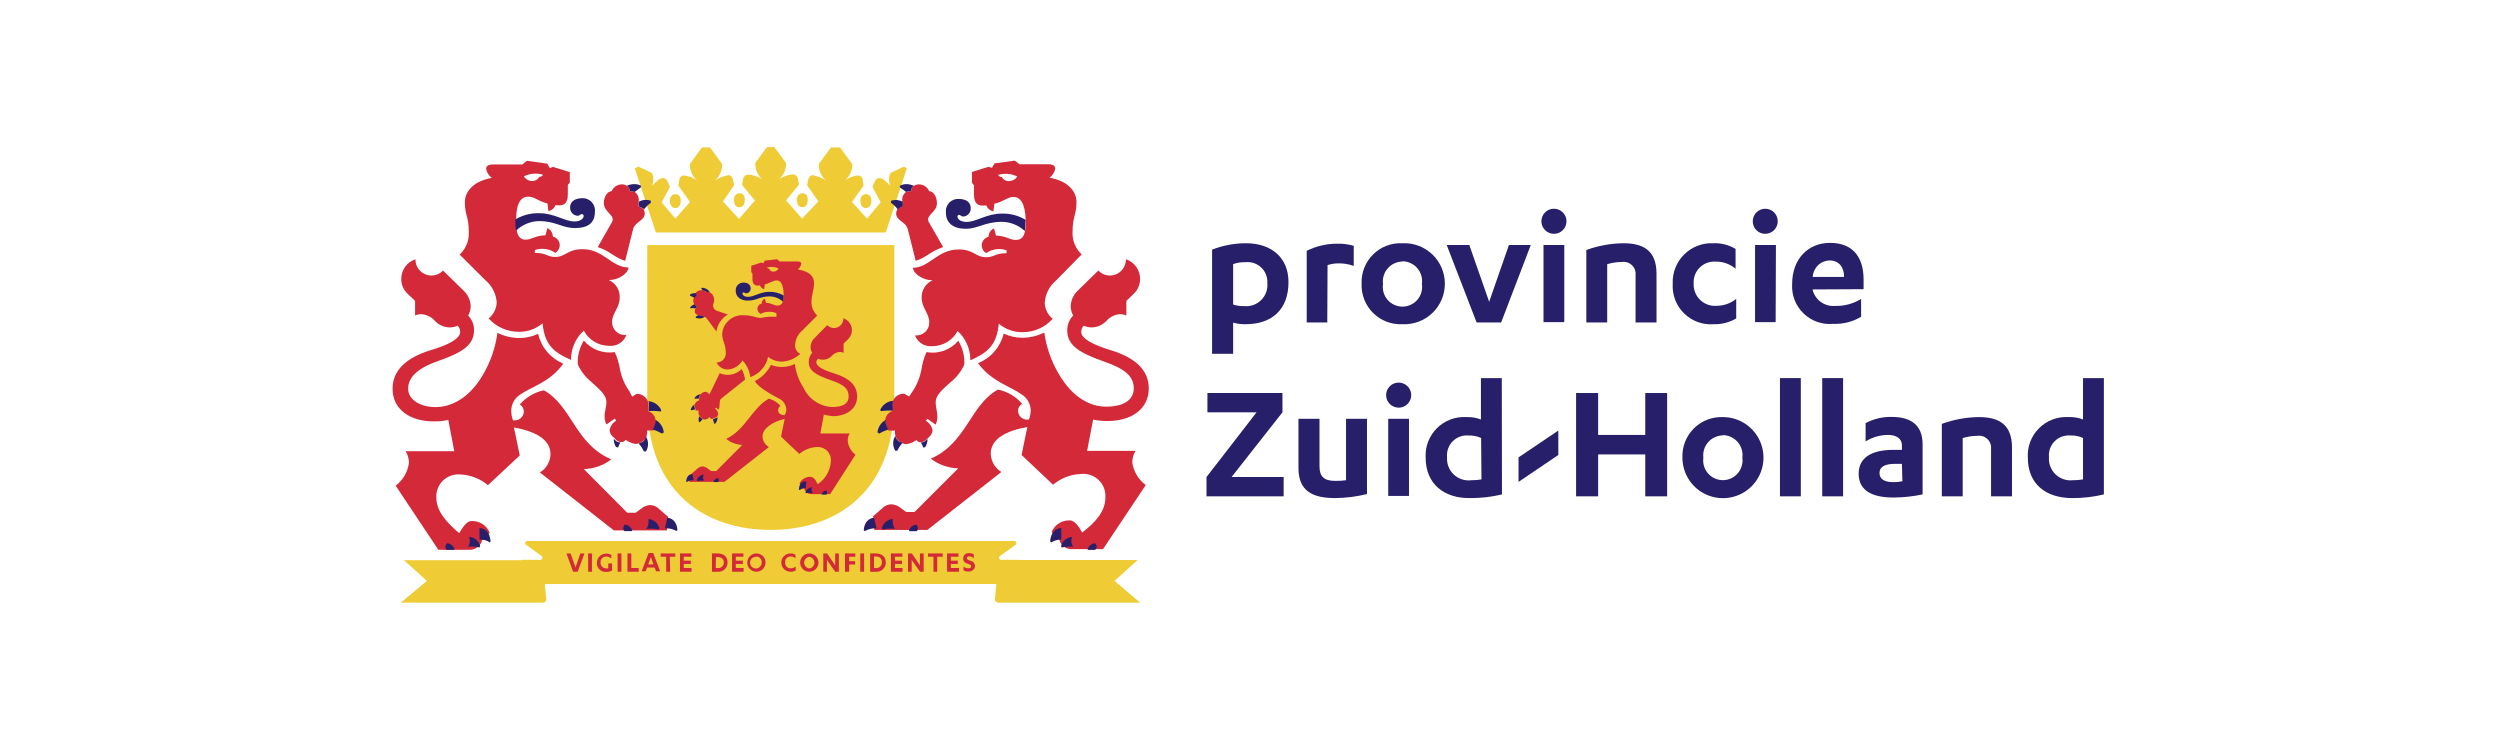 <svg width="300" height="90" viewBox="0 0 300 90" fill="none" xmlns="http://www.w3.org/2000/svg">
<path d="M145.45 29.957C146.745 29.451 148.123 29.19 149.513 29.188C152.566 29.188 154.619 30.912 154.619 33.855C154.619 37.094 152.686 38.906 149.458 38.906C148.958 38.914 148.459 38.851 147.976 38.719V42.453H145.45V29.957ZM147.976 36.545C148.393 36.683 148.832 36.746 149.272 36.732C149.647 36.773 150.026 36.729 150.383 36.605C150.739 36.481 151.064 36.279 151.333 36.015C151.602 35.75 151.809 35.429 151.938 35.074C152.068 34.72 152.117 34.341 152.082 33.965C152.103 33.622 152.049 33.279 151.925 32.959C151.8 32.639 151.607 32.35 151.359 32.112C151.112 31.874 150.816 31.693 150.491 31.58C150.167 31.468 149.822 31.427 149.48 31.461C148.969 31.445 148.459 31.523 147.976 31.692V36.545Z" fill="#281F6B"/>
<path d="M159.274 38.697H156.804V30.1C157.956 29.525 159.228 29.231 160.515 29.243C161.169 29.232 161.82 29.317 162.448 29.496V31.911C161.847 31.692 161.21 31.588 160.57 31.604C160.141 31.61 159.716 31.68 159.307 31.813L159.274 38.697Z" fill="#281F6B"/>
<path d="M168.289 29.188C168.947 29.157 169.604 29.26 170.221 29.49C170.837 29.72 171.401 30.073 171.878 30.527C172.353 30.981 172.733 31.527 172.992 32.132C173.251 32.737 173.384 33.389 173.384 34.047C173.384 34.705 173.251 35.357 172.992 35.962C172.733 36.567 172.353 37.113 171.878 37.568C171.401 38.022 170.837 38.375 170.221 38.605C169.604 38.835 168.947 38.937 168.289 38.906C167.64 38.937 166.993 38.833 166.387 38.6C165.78 38.367 165.23 38.01 164.769 37.552C164.309 37.095 163.949 36.546 163.712 35.942C163.475 35.338 163.366 34.69 163.392 34.042C163.366 33.393 163.475 32.747 163.712 32.143C163.949 31.539 164.309 30.991 164.77 30.534C165.23 30.078 165.781 29.722 166.388 29.49C166.994 29.259 167.642 29.156 168.289 29.188ZM168.289 31.384C167.953 31.389 167.623 31.465 167.318 31.607C167.013 31.749 166.742 31.954 166.523 32.208C166.303 32.462 166.139 32.76 166.043 33.081C165.946 33.403 165.918 33.742 165.962 34.075C165.91 34.411 165.931 34.755 166.025 35.082C166.119 35.409 166.281 35.712 166.503 35.971C166.725 36.229 166.999 36.437 167.309 36.579C167.619 36.721 167.955 36.794 168.295 36.794C168.635 36.794 168.971 36.721 169.281 36.579C169.591 36.437 169.865 36.229 170.087 35.971C170.309 35.712 170.471 35.409 170.565 35.082C170.658 34.755 170.68 34.411 170.628 34.075C170.677 33.738 170.652 33.395 170.558 33.069C170.462 32.742 170.299 32.44 170.077 32.182C169.856 31.924 169.582 31.716 169.273 31.573C168.965 31.43 168.63 31.354 168.289 31.352V31.384Z" fill="#281F6B"/>
<path d="M177.194 38.697L173.604 29.397H176.316L178.699 36.216L181.071 29.397H183.695L180.137 38.697H177.194Z" fill="#281F6B"/>
<path d="M184.969 26.575C184.964 26.276 185.05 25.982 185.213 25.731C185.377 25.48 185.611 25.284 185.887 25.168C186.163 25.051 186.467 25.02 186.761 25.077C187.055 25.134 187.325 25.278 187.537 25.49C187.748 25.701 187.892 25.971 187.95 26.265C188.007 26.559 187.975 26.863 187.859 27.139C187.742 27.415 187.546 27.649 187.295 27.813C187.044 27.977 186.751 28.062 186.451 28.058C186.06 28.052 185.686 27.894 185.409 27.617C185.132 27.34 184.974 26.966 184.969 26.575ZM187.714 38.654H185.221V29.397H187.714V38.654Z" fill="#281F6B"/>
<path d="M190.36 30.001C191.786 29.481 193.29 29.206 194.807 29.188C197.223 29.188 198.782 30.078 198.782 32.856V38.697H196.267V33.02C196.292 32.801 196.265 32.579 196.191 32.371C196.115 32.164 195.993 31.976 195.834 31.823C195.674 31.671 195.482 31.556 195.273 31.49C195.062 31.423 194.839 31.406 194.62 31.439C194.025 31.44 193.433 31.529 192.864 31.703V38.697H190.36V30.001Z" fill="#281F6B"/>
<path d="M208.269 32.252C207.606 31.685 206.758 31.38 205.886 31.395C205.534 31.37 205.18 31.419 204.849 31.542C204.518 31.664 204.216 31.856 203.966 32.105C203.715 32.354 203.52 32.653 203.395 32.984C203.27 33.314 203.217 33.667 203.24 34.02C203.221 34.383 203.281 34.746 203.415 35.085C203.547 35.423 203.751 35.729 204.012 35.983C204.273 36.236 204.585 36.431 204.927 36.555C205.269 36.678 205.634 36.728 205.996 36.699C206.851 36.696 207.681 36.401 208.346 35.864V38.214C207.528 38.692 206.592 38.932 205.645 38.906C204.992 38.956 204.337 38.865 203.723 38.641C203.109 38.416 202.55 38.062 202.084 37.604C201.618 37.145 201.256 36.591 201.021 35.981C200.787 35.37 200.686 34.717 200.726 34.064C200.696 33.414 200.802 32.764 201.037 32.158C201.273 31.551 201.634 31.001 202.095 30.542C202.556 30.083 203.108 29.725 203.715 29.492C204.324 29.259 204.973 29.155 205.623 29.188C206.552 29.155 207.471 29.392 208.269 29.869V32.252Z" fill="#281F6B"/>
<path d="M210.333 26.575C210.329 26.376 210.364 26.178 210.438 25.993C210.51 25.808 210.62 25.64 210.759 25.498C210.898 25.355 211.065 25.242 211.248 25.165C211.431 25.088 211.628 25.049 211.827 25.049C212.225 25.049 212.608 25.207 212.891 25.489C213.173 25.771 213.331 26.154 213.331 26.553C213.331 26.952 213.173 27.335 212.891 27.617C212.608 27.899 212.225 28.057 211.827 28.057C211.631 28.059 211.437 28.022 211.256 27.948C211.074 27.874 210.91 27.765 210.771 27.627C210.633 27.489 210.522 27.325 210.448 27.145C210.372 26.964 210.333 26.771 210.333 26.575ZM213.078 38.653H210.608V29.397H213.111L213.078 38.653Z" fill="#281F6B"/>
<path d="M217.504 34.733C217.642 35.336 217.994 35.869 218.495 36.232C218.995 36.596 219.611 36.765 220.227 36.71C221.321 36.737 222.401 36.447 223.334 35.875V38.006C222.323 38.616 221.154 38.914 219.974 38.862C219.327 38.922 218.675 38.841 218.062 38.625C217.45 38.41 216.891 38.064 216.424 37.613C215.957 37.162 215.593 36.615 215.357 36.01C215.121 35.405 215.018 34.756 215.055 34.108C215.055 31.033 216.998 29.144 219.601 29.144C222.5 29.144 223.631 31.055 223.631 33.537V34.7L217.504 34.733ZM221.292 33.229C221.292 32.131 220.732 31.253 219.546 31.253C219.022 31.268 218.525 31.48 218.15 31.847C217.776 32.213 217.553 32.706 217.525 33.229H221.292Z" fill="#281F6B"/>
<path d="M144.89 47.163H153.894V49.48L147.789 57.243H154.037V59.56H144.78V57.243L150.787 49.48H144.89V47.163Z" fill="#281F6B"/>
<path d="M164.04 59.285C162.786 59.598 161.5 59.76 160.208 59.769C157.518 59.769 155.816 58.934 155.816 56.178V50.26H158.341V55.969C158.341 57.155 158.868 57.704 160.175 57.704C160.626 57.718 161.079 57.692 161.525 57.627V50.26H164.04V59.285Z" fill="#281F6B"/>
<path d="M166.335 47.438C166.33 47.139 166.415 46.846 166.578 46.596C166.74 46.346 166.974 46.15 167.248 46.032C167.523 45.915 167.826 45.882 168.119 45.938C168.412 45.993 168.682 46.135 168.896 46.344C169.107 46.554 169.253 46.822 169.313 47.114C169.373 47.407 169.345 47.71 169.232 47.986C169.118 48.262 168.925 48.499 168.677 48.665C168.43 48.831 168.138 48.92 167.839 48.92C167.444 48.92 167.065 48.765 166.783 48.487C166.502 48.21 166.34 47.833 166.335 47.438ZM169.08 59.516H166.587V50.26H169.08V59.516Z" fill="#281F6B"/>
<path d="M180.236 59.33C178.992 59.63 177.716 59.777 176.437 59.769C173.274 59.824 171.078 58.056 171.078 54.926C171.04 54.275 171.14 53.623 171.372 53.014C171.604 52.404 171.963 51.85 172.425 51.389C172.887 50.929 173.441 50.571 174.051 50.34C174.661 50.11 175.314 50.011 175.965 50.051C176.56 50.027 177.154 50.124 177.711 50.337V45.373H180.214L180.236 59.33ZM177.733 52.555C177.249 52.34 176.723 52.238 176.195 52.258C175.85 52.231 175.502 52.28 175.178 52.401C174.855 52.522 174.56 52.713 174.318 52.96C174.075 53.207 173.888 53.504 173.773 53.831C173.658 54.157 173.615 54.505 173.648 54.85C173.617 55.235 173.672 55.622 173.81 55.983C173.948 56.344 174.165 56.67 174.445 56.936C174.725 57.202 175.061 57.403 175.429 57.522C175.796 57.642 176.185 57.678 176.569 57.628C176.974 57.629 177.378 57.596 177.776 57.529L177.733 52.555Z" fill="#281F6B"/>
<path d="M197.431 47.163H200.056V59.56H197.431V54.531H191.776V59.56H189.13V47.163H191.776V52.192H197.431V47.163Z" fill="#281F6B"/>
<path d="M206.743 50.051C207.706 50.049 208.648 50.333 209.449 50.866C210.251 51.4 210.876 52.16 211.246 53.049C211.615 53.938 211.713 54.917 211.525 55.862C211.338 56.806 210.875 57.674 210.193 58.355C209.512 59.036 208.645 59.499 207.7 59.687C206.756 59.874 205.776 59.777 204.887 59.407C203.998 59.038 203.238 58.413 202.704 57.611C202.171 56.809 201.887 55.867 201.889 54.904C201.865 54.26 201.973 53.618 202.209 53.018C202.444 52.418 202.801 51.873 203.256 51.418C203.712 50.962 204.257 50.605 204.856 50.37C205.457 50.135 206.099 50.026 206.743 50.051ZM206.743 52.247C206.407 52.252 206.075 52.328 205.77 52.47C205.465 52.612 205.193 52.816 204.973 53.07C204.752 53.324 204.587 53.621 204.49 53.943C204.392 54.265 204.362 54.603 204.404 54.937C204.358 55.271 204.384 55.611 204.481 55.934C204.577 56.257 204.742 56.556 204.964 56.81C205.185 57.064 205.458 57.268 205.766 57.407C206.072 57.547 206.406 57.619 206.743 57.619C207.08 57.619 207.414 57.547 207.72 57.407C208.027 57.268 208.301 57.064 208.522 56.81C208.743 56.556 208.908 56.257 209.005 55.934C209.101 55.611 209.128 55.271 209.082 54.937C209.129 54.601 209.104 54.259 209.007 53.933C208.911 53.607 208.748 53.306 208.527 53.048C208.305 52.791 208.032 52.583 207.724 52.439C207.417 52.295 207.082 52.219 206.743 52.214V52.247Z" fill="#281F6B"/>
<path d="M216.098 59.56H213.595V45.373H216.098V59.56Z" fill="#281F6B"/>
<path d="M221.171 59.56H218.667V45.373H221.171V59.56Z" fill="#281F6B"/>
<path d="M228.231 53.466C228.231 52.566 227.485 52.192 226.562 52.192C225.61 52.195 224.678 52.465 223.872 52.972V50.776C224.834 50.262 225.911 50.005 227.002 50.029C229.132 50.029 230.713 50.864 230.713 53.323V59.329C229.561 59.572 228.387 59.697 227.21 59.703C224.849 59.703 223.038 58.989 223.038 56.848C223.038 54.904 224.608 53.982 227.21 53.982H228.231V53.466ZM228.231 55.662H227.397C226.233 55.662 225.541 55.991 225.541 56.76C225.541 57.529 226.189 57.858 227.188 57.858C227.557 57.867 227.926 57.83 228.286 57.748L228.231 55.662Z" fill="#281F6B"/>
<path d="M233.019 50.864C234.444 50.343 235.948 50.068 237.466 50.051C239.882 50.051 241.441 50.941 241.441 53.718V59.56H238.926V53.883C238.95 53.664 238.924 53.442 238.849 53.234C238.774 53.027 238.652 52.839 238.493 52.686C238.333 52.533 238.141 52.419 237.931 52.353C237.721 52.286 237.498 52.269 237.279 52.302C236.684 52.303 236.092 52.392 235.522 52.566V59.56H233.019V50.864Z" fill="#281F6B"/>
<path d="M252.465 59.33C251.225 59.63 249.953 59.778 248.677 59.769C245.471 59.769 243.34 58.056 243.34 54.926C243.3 54.276 243.399 53.624 243.629 53.014C243.861 52.404 244.218 51.851 244.679 51.39C245.14 50.929 245.693 50.571 246.304 50.34C246.913 50.109 247.565 50.011 248.216 50.051C248.811 50.023 249.406 50.121 249.962 50.337V45.373H252.465V59.33ZM249.962 52.555C249.478 52.34 248.952 52.238 248.424 52.258C248.08 52.231 247.731 52.28 247.408 52.401C247.084 52.522 246.789 52.713 246.547 52.96C246.304 53.207 246.117 53.504 246.002 53.831C245.887 54.157 245.844 54.505 245.877 54.85C245.847 55.231 245.901 55.614 246.037 55.971C246.172 56.328 246.385 56.651 246.66 56.917C246.935 57.183 247.266 57.384 247.627 57.507C247.989 57.63 248.374 57.671 248.754 57.628C249.159 57.63 249.563 57.596 249.962 57.529V52.555Z" fill="#281F6B"/>
<path d="M182.224 54.883V57.825L187 54.597V51.665L182.224 54.883Z" fill="#281F6B"/>
<path d="M119.789 72.319H136.819L133.745 69.706L136.512 67.202H119.855L119.383 71.902C119.383 72.011 119.425 72.115 119.501 72.193C119.577 72.271 119.68 72.316 119.789 72.319Z" fill="#EFCC36"/>
<path d="M62.592 70.079H122.347V67.18H120.151C120.098 67.182 120.046 67.167 120.002 67.137C119.958 67.108 119.925 67.065 119.907 67.015C119.888 66.965 119.886 66.911 119.901 66.86C119.915 66.808 119.945 66.763 119.987 66.73L121.875 65.369C121.918 65.335 121.948 65.289 121.963 65.237C121.977 65.184 121.974 65.129 121.954 65.079C121.935 65.028 121.899 64.985 121.853 64.956C121.807 64.928 121.754 64.914 121.7 64.918H63.284C63.231 64.917 63.179 64.932 63.135 64.962C63.091 64.992 63.057 65.034 63.039 65.084C63.021 65.134 63.019 65.188 63.033 65.239C63.047 65.29 63.078 65.336 63.119 65.369L64.997 66.73C65.038 66.763 65.069 66.808 65.083 66.86C65.097 66.911 65.095 66.965 65.077 67.015C65.059 67.065 65.025 67.108 64.981 67.137C64.937 67.167 64.885 67.182 64.832 67.18H62.636L62.592 70.079Z" fill="#EFCC36"/>
<path d="M48.098 72.319H65.151C65.205 72.319 65.259 72.308 65.309 72.287C65.359 72.266 65.404 72.235 65.442 72.196C65.48 72.157 65.509 72.111 65.529 72.061C65.549 72.01 65.558 71.956 65.557 71.902L65.085 67.224H48.471L51.227 69.706L48.098 72.319Z" fill="#EFCC36"/>
<path d="M92.47 63.59C100.068 63.59 107.315 59.318 107.315 48.075V29.408H77.668V48.075C77.624 59.318 84.871 63.59 92.47 63.59Z" fill="#EFCC36"/>
<path d="M103.253 24.071C103.253 24.544 103.45 24.972 103.9 24.972C104.351 24.972 104.559 24.544 104.559 24.071C104.559 23.599 104.362 23.303 103.9 23.303C103.439 23.303 103.253 23.676 103.253 24.071Z" fill="#EFCC36"/>
<path d="M88.726 24.873C89.176 24.873 89.373 24.445 89.373 23.973C89.373 23.501 89.176 23.193 88.726 23.193C88.275 23.193 88.067 23.577 88.067 23.973C88.067 24.368 88.21 24.873 88.726 24.873Z" fill="#EFCC36"/>
<path d="M95.621 23.973C95.621 24.445 95.819 24.873 96.28 24.873C96.741 24.873 96.928 24.445 96.928 23.973C96.928 23.501 96.73 23.193 96.28 23.193C95.83 23.193 95.621 23.588 95.621 23.973Z" fill="#EFCC36"/>
<path d="M108.49 19.987L106.854 20.755C106.743 20.996 106.685 21.259 106.685 21.524C106.685 21.789 106.743 22.052 106.854 22.293L106.261 21.744C106.07 21.531 105.809 21.395 105.526 21.359C105.262 21.359 105.097 21.513 104.955 21.82L104.691 22.424L105.679 24.28L104.043 26.235L102.231 24.236L103.626 22.282L103.527 21.612C103.521 21.459 103.456 21.315 103.345 21.211C103.234 21.106 103.087 21.049 102.934 21.052C102.383 21.124 101.857 21.323 101.397 21.634C101.682 21.396 101.908 21.097 102.059 20.758C102.209 20.419 102.279 20.05 102.264 19.679L100.804 17.692H99.706L98.257 19.679C98.242 20.046 98.309 20.41 98.451 20.748C98.594 21.086 98.808 21.388 99.08 21.634C98.599 21.333 98.067 21.125 97.51 21.019C97.29 21.019 97.049 21.228 96.972 21.601L96.851 22.227L98.202 24.17L96.247 26.235L94.326 24.038L95.874 22.161L95.797 21.678C95.731 21.25 95.555 20.92 95.094 20.92C94.532 20.986 93.992 21.177 93.513 21.48C93.784 21.239 93.996 20.94 94.135 20.606C94.274 20.271 94.335 19.909 94.315 19.548L92.931 17.659H92.02L90.636 19.548C90.615 19.909 90.677 20.271 90.816 20.606C90.954 20.94 91.167 21.239 91.438 21.48C90.947 21.184 90.395 21.004 89.824 20.953C89.362 20.953 89.187 21.282 89.121 21.711L89.044 22.194L90.592 24.072L88.671 26.268L86.749 24.17L88.089 22.227L87.968 21.601C87.891 21.228 87.65 21.019 87.43 21.019C86.862 21.121 86.318 21.33 85.827 21.634C86.099 21.388 86.313 21.086 86.456 20.748C86.598 20.41 86.665 20.046 86.65 19.679L85.201 17.692H84.235L82.785 19.679C82.77 20.049 82.84 20.417 82.988 20.755C83.137 21.094 83.36 21.394 83.642 21.634C83.181 21.323 82.655 21.124 82.104 21.052C81.953 21.052 81.807 21.11 81.696 21.214C81.586 21.318 81.52 21.46 81.511 21.612L81.413 22.282L82.807 24.236L81.039 26.235L79.403 24.28L80.391 22.424L80.128 21.82C79.985 21.513 79.82 21.359 79.557 21.359C79.273 21.395 79.012 21.531 78.821 21.744L78.228 22.293C78.34 22.052 78.397 21.789 78.397 21.524C78.397 21.259 78.34 20.996 78.228 20.755L76.603 19.987L76.175 20.206L78.701 27.893H106.294L108.82 20.206L108.49 19.987Z" fill="#EFCC36"/>
<path d="M81.039 24.972C81.49 24.972 81.687 24.544 81.687 24.071C81.687 23.599 81.49 23.303 81.039 23.303C80.589 23.303 80.38 23.676 80.38 24.071C80.38 24.467 80.578 24.972 81.039 24.972Z" fill="#EFCC36"/>
<path d="M78.053 60.603C77.65 60.623 77.264 60.773 76.955 61.032L76.285 61.526H75.264L70.059 56.288C71.253 56.26 72.406 55.852 73.353 55.124C68.961 53.235 68.675 48.755 65.26 46.834C64.139 47.073 63.126 47.67 62.373 48.536C62.52 48.623 62.643 48.747 62.729 48.895C62.816 49.042 62.863 49.21 62.867 49.381C62.862 49.541 62.822 49.698 62.751 49.842C62.679 49.985 62.576 50.11 62.451 50.209C62.325 50.309 62.179 50.38 62.024 50.417C61.868 50.454 61.706 50.456 61.549 50.424C61.422 50.072 61.356 49.701 61.352 49.326C61.345 48.943 61.435 48.564 61.613 48.224C61.792 47.884 62.053 47.595 62.373 47.383C63.69 46.428 66.018 45.879 67.588 43.639C66.838 43.323 66.173 42.834 65.648 42.212C65.123 41.59 64.753 40.852 64.569 40.059C63.859 40.397 63.082 40.57 62.296 40.564C61.392 40.555 60.502 40.341 59.694 39.938C59.46 41.697 58.878 43.392 57.98 44.923C56.334 47.8 54.126 48.854 52.271 48.854C50.415 48.854 48.977 47.943 48.977 46.658C48.977 45.373 49.965 44.242 52.49 43.353C55.653 42.255 56.883 41.333 56.883 39.609C56.888 38.957 56.635 38.329 56.18 37.863C56.37 37.527 56.475 37.15 56.487 36.765C56.468 36.067 56.176 35.405 55.675 34.92L53.16 32.461C52.983 32.653 52.767 32.806 52.527 32.91C52.286 33.014 52.027 33.066 51.766 33.064C51.511 33.063 51.26 33.011 51.026 32.912C50.792 32.813 50.58 32.668 50.402 32.486C50.224 32.304 50.085 32.089 49.991 31.853C49.897 31.617 49.851 31.364 49.855 31.11C49.358 31.273 48.925 31.589 48.62 32.013C48.314 32.437 48.15 32.948 48.153 33.471C48.15 33.796 48.212 34.118 48.337 34.418C48.461 34.718 48.645 34.99 48.878 35.217L49.811 36.106V37.863C50.045 37.755 50.3 37.699 50.558 37.698C51.184 37.741 51.768 38.029 52.183 38.5C52.413 38.747 52.692 38.945 53.002 39.081C53.311 39.217 53.645 39.288 53.984 39.29C54.31 39.288 54.631 39.217 54.928 39.082C55.118 39.284 55.224 39.551 55.224 39.828C55.224 40.652 53.775 41.399 51.678 42.024C48.735 42.925 47.11 44.451 47.11 46.647C47.11 49.14 49.207 50.567 52.051 50.567C52.638 50.574 53.223 50.515 53.797 50.392L54.511 54.147H48.68C48.935 54.567 49.072 55.049 49.075 55.541C48.927 56.63 48.355 57.617 47.483 58.286L52.6 65.973H56.312C56.67 65.993 57.025 65.883 57.309 65.663C57.593 65.443 57.789 65.128 57.86 64.776H58.244L58.76 63.897C58.577 63.472 58.269 63.113 57.877 62.868C57.484 62.622 57.026 62.503 56.564 62.525C55.982 62.525 55.466 63.37 55.104 63.985C53.588 62.678 52.359 61.361 52.359 59.703C52.339 59.323 52.402 58.944 52.543 58.59C52.684 58.237 52.899 57.918 53.174 57.656C53.449 57.393 53.778 57.193 54.137 57.068C54.497 56.944 54.879 56.899 55.257 56.936C56.467 56.989 57.625 57.441 58.551 58.221L62.373 54.652L61.67 51.292C64.228 51.753 66.062 52.73 66.062 54.498C66.052 54.942 65.93 55.376 65.707 55.76C65.484 56.144 65.168 56.465 64.788 56.694L73.66 63.645H80.029L80.172 62.02L79.074 61.064C78.804 60.788 78.439 60.623 78.053 60.603Z" fill="#D32939"/>
<path d="M135.875 55.497C135.875 55.006 136.008 54.524 136.26 54.103H130.451L131.176 50.348C131.746 50.472 132.328 50.531 132.911 50.523C135.755 50.523 137.852 49.096 137.852 46.603C137.852 44.407 136.238 42.925 133.295 42.024C131.187 41.388 129.748 40.641 129.748 39.828C129.749 39.551 129.855 39.284 130.045 39.082C130.341 39.218 130.663 39.289 130.989 39.29C131.325 39.287 131.658 39.215 131.965 39.079C132.273 38.943 132.55 38.746 132.779 38.5C133.194 38.029 133.778 37.741 134.404 37.698C134.665 37.699 134.924 37.755 135.162 37.863V36.106L136.084 35.217C136.316 34.99 136.501 34.718 136.625 34.418C136.75 34.118 136.812 33.796 136.809 33.471C136.811 32.948 136.648 32.437 136.342 32.013C136.036 31.589 135.604 31.273 135.107 31.11C135.111 31.364 135.065 31.617 134.971 31.853C134.877 32.089 134.737 32.304 134.56 32.486C134.382 32.668 134.17 32.813 133.936 32.912C133.702 33.011 133.45 33.063 133.196 33.064C132.935 33.066 132.675 33.014 132.435 32.91C132.195 32.806 131.979 32.653 131.802 32.461L129.287 34.92C128.789 35.406 128.501 36.069 128.486 36.765C128.493 37.15 128.595 37.526 128.782 37.863C128.321 38.336 128.065 38.971 128.068 39.631C128.068 41.355 129.331 42.288 132.46 43.375C134.964 44.242 136.051 45.132 136.051 46.603C136.051 48.075 134.711 48.799 132.757 48.799C130.802 48.799 128.705 47.701 127.047 44.868C126.15 43.343 125.56 41.657 125.312 39.905C124.503 40.308 123.613 40.522 122.71 40.531C121.927 40.538 121.153 40.365 120.448 40.026C120.252 40.819 119.872 41.555 119.337 42.173C118.803 42.792 118.13 43.275 117.373 43.584C118.944 45.78 121.282 46.373 122.589 47.328C122.918 47.529 123.191 47.809 123.382 48.143C123.574 48.477 123.679 48.854 123.687 49.239C123.679 49.614 123.609 49.985 123.479 50.337C123.322 50.369 123.16 50.366 123.004 50.329C122.848 50.292 122.702 50.221 122.577 50.122C122.451 50.022 122.349 49.897 122.277 49.754C122.205 49.611 122.166 49.453 122.161 49.294C122.165 49.122 122.212 48.955 122.299 48.807C122.385 48.659 122.508 48.535 122.655 48.448C121.899 47.581 120.882 46.983 119.756 46.746C116.352 48.668 116.034 53.126 111.697 55.036C112.644 55.763 113.797 56.17 114.991 56.2L109.753 61.438H108.732L108.062 60.944C107.752 60.685 107.367 60.535 106.964 60.515C106.758 60.518 106.555 60.562 106.366 60.645C106.177 60.728 106.007 60.849 105.866 60.998L104.768 61.954L104.922 63.59H111.29L120.162 56.639C119.784 56.408 119.47 56.086 119.248 55.703C119.025 55.319 118.902 54.886 118.889 54.443C118.889 52.675 120.711 51.698 123.281 51.237L122.589 54.597L126.366 58.166C127.293 57.386 128.451 56.934 129.66 56.881C130.05 56.831 130.446 56.869 130.82 56.99C131.194 57.112 131.536 57.316 131.821 57.585C132.107 57.855 132.329 58.185 132.472 58.551C132.615 58.917 132.675 59.311 132.647 59.703C132.647 61.361 131.461 62.679 129.858 63.908C129.54 63.294 128.969 62.448 128.398 62.448C127.935 62.426 127.478 62.546 127.085 62.791C126.693 63.036 126.384 63.395 126.202 63.821L126.718 64.699H127.102C127.173 65.051 127.368 65.366 127.653 65.586C127.937 65.806 128.291 65.916 128.65 65.896H132.362L137.49 58.209C136.613 57.555 136.033 56.58 135.875 55.497Z" fill="#D32939"/>
<path d="M111.181 42.255C110.895 42.888 110.696 43.556 110.588 44.242C110.425 45.226 110.05 46.163 109.49 46.987L109.094 47.58L108.49 47.24C108.208 47.231 107.93 47.309 107.693 47.462C107.456 47.615 107.271 47.836 107.162 48.096C107.062 48.37 107.032 48.665 107.074 48.953V49.326C106.852 49.404 106.656 49.542 106.507 49.724C106.358 49.906 106.261 50.125 106.228 50.358C106.217 50.486 106.217 50.615 106.228 50.743L106.558 51.522L106.624 51.676H107.392C107.37 51.879 107.389 52.084 107.447 52.28C107.501 52.538 107.645 52.767 107.854 52.928L108.051 53.081L108.26 53.18C108.412 53.251 108.576 53.292 108.743 53.301C109.192 53.24 109.619 53.066 109.984 52.796C110.037 52.887 110.115 52.96 110.208 53.009C110.301 53.057 110.406 53.079 110.511 53.071C110.74 53.062 110.957 52.963 111.115 52.796L111.301 52.62L111.543 52.39C111.654 52.29 111.743 52.168 111.806 52.032C111.868 51.896 111.902 51.749 111.905 51.599C111.856 51.37 111.759 51.154 111.621 50.965C111.483 50.776 111.307 50.618 111.104 50.501L111.268 50.249L112.279 50.962C112.74 49.963 112.279 49.096 112.279 48.294C112.279 47.492 112.894 46.889 114.09 45.846C114.791 45.285 115.348 44.566 115.715 43.748C115.776 42.745 115.522 41.747 114.991 40.893C114.531 41.435 113.937 41.846 113.268 42.085C112.599 42.324 111.879 42.383 111.181 42.255Z" fill="#D32939"/>
<path d="M99.936 49.941C101.551 49.941 102.857 49.085 102.857 47.58C102.857 46.252 101.935 45.384 100.156 44.824C98.893 44.44 97.96 44.012 97.96 43.452C97.971 43.296 98.042 43.15 98.158 43.046C98.338 43.122 98.532 43.163 98.729 43.166C98.935 43.17 99.139 43.13 99.329 43.049C99.518 42.967 99.688 42.846 99.827 42.694C99.947 42.558 100.094 42.447 100.258 42.367C100.422 42.288 100.6 42.243 100.782 42.233C100.937 42.239 101.089 42.272 101.232 42.332V41.234L101.803 40.663C101.98 40.481 102.107 40.257 102.174 40.013C102.241 39.768 102.245 39.511 102.186 39.264C102.127 39.018 102.006 38.791 101.836 38.603C101.665 38.416 101.45 38.274 101.21 38.192C101.216 38.492 101.105 38.783 100.9 39.003C100.695 39.222 100.412 39.353 100.112 39.367C99.795 39.367 99.491 39.24 99.267 39.016L97.718 40.597C97.571 40.739 97.455 40.91 97.378 41.099C97.3 41.288 97.263 41.491 97.268 41.695C97.275 41.921 97.343 42.142 97.466 42.332C97.196 42.634 97.047 43.025 97.049 43.43C97.049 44.462 97.795 44.956 99.706 45.626C101.21 46.142 101.836 46.603 101.836 47.559C101.836 48.514 101.034 48.843 99.838 48.843C99.108 48.805 98.404 48.568 97.8 48.158C97.196 47.747 96.716 47.179 96.412 46.515C95.855 45.658 95.502 44.686 95.38 43.672C94.937 43.892 94.453 44.016 93.959 44.035C93.464 44.054 92.972 43.968 92.514 43.781C92.1 44.62 91.426 45.301 90.592 45.725C90.933 46.493 92.788 47.449 93.436 47.811C93.695 47.923 93.918 48.105 94.081 48.335C94.243 48.565 94.339 48.836 94.358 49.118C94.357 49.367 94.284 49.611 94.15 49.82C93.612 49.82 93.37 49.524 93.37 49.217C93.374 49.114 93.401 49.014 93.451 48.924C93.5 48.834 93.571 48.758 93.656 48.7C93.284 48.288 92.805 47.988 92.272 47.833C90.263 48.931 89.461 51.577 87.144 52.664C87.694 53.107 88.372 53.361 89.077 53.389L85.947 56.529H85.332L84.937 56.233C84.764 56.091 84.555 56 84.333 55.969C84.122 55.975 83.918 56.048 83.751 56.178L83.005 56.837L82.708 57.825H86.936L92.272 53.642C92.047 53.517 91.858 53.336 91.723 53.117C91.589 52.897 91.513 52.647 91.504 52.39C91.504 51.38 92.733 50.611 94.161 50.26L93.722 52.39L95.918 54.476C96.53 53.95 97.307 53.655 98.114 53.642C98.328 53.635 98.542 53.673 98.741 53.754C98.94 53.834 99.12 53.956 99.27 54.109C99.419 54.263 99.536 54.447 99.611 54.648C99.686 54.849 99.718 55.063 99.706 55.278C99.688 55.84 99.535 56.39 99.259 56.881C98.984 57.373 98.595 57.79 98.125 58.1C97.883 57.584 97.609 57.21 97.202 57.21C96.796 57.21 96.104 57.496 95.951 58.034L96.258 58.572H96.489C96.531 58.785 96.648 58.975 96.82 59.109C96.991 59.242 97.205 59.309 97.422 59.297H99.618L102.66 54.564C102.39 54.362 102.168 54.105 102.007 53.809C101.846 53.513 101.75 53.187 101.726 52.851C101.727 52.557 101.807 52.269 101.957 52.017H98.443L98.86 49.743C99.21 49.85 99.572 49.916 99.936 49.941Z" fill="#D32939"/>
<path d="M73.452 38.62C73.452 37.61 74.363 36.897 74.363 35.744C74.389 35.295 74.277 34.849 74.041 34.466C73.806 34.083 73.458 33.782 73.046 33.602C74.407 33.602 75.418 32.68 75.418 32.098C73.397 32.098 72.42 29.902 69.927 29.902C68.061 29.902 67.874 30.835 66.633 30.835C65.623 30.835 65.623 30.341 64.184 30.352V30.001C64.591 29.863 65.024 29.822 65.449 29.881C65.874 29.94 66.28 30.098 66.633 30.341C66.796 30.245 66.93 30.109 67.025 29.945C67.119 29.782 67.169 29.597 67.171 29.408C67.164 29.168 67.078 28.938 66.927 28.752C66.777 28.565 66.569 28.433 66.337 28.376C66.335 28.163 66.272 27.956 66.155 27.779C66.038 27.601 65.873 27.462 65.678 27.377L65.458 28.233C64.13 28.288 63.855 28.76 63.054 28.76C62.417 28.76 62.131 28.31 62.01 27.662C61.955 27.336 61.929 27.005 61.934 26.674C61.934 26.553 61.934 26.465 61.934 26.355C61.934 24.291 62.57 23.599 63.383 23.599C64.195 23.599 64.481 24.126 65.7 24.412L65.81 25.334C66.001 25.294 66.18 25.207 66.33 25.081C66.48 24.954 66.595 24.792 66.666 24.61C67.676 24.763 68.138 24.445 68.138 23.303V22.205L68.379 21.908V20.657L66.37 20.031L65.985 20.173L65.667 19.635L63.218 19.295L62.68 19.734H59.178C58.596 19.734 58.332 19.932 58.332 20.25C58.414 20.688 58.657 21.08 59.013 21.348C56.564 21.788 55.785 23.193 55.785 24.236C55.785 25.916 56.257 25.894 56.257 27.926C56.272 28.416 56.181 28.904 55.992 29.357C55.803 29.809 55.518 30.216 55.159 30.55L58.2 33.581C58.606 33.912 58.939 34.322 59.181 34.786C59.423 35.251 59.567 35.76 59.606 36.282C59.593 36.654 59.5 37.02 59.334 37.353C59.167 37.687 58.93 37.981 58.639 38.214C59.098 38.723 59.659 39.128 60.285 39.405C60.911 39.681 61.589 39.822 62.274 39.817C63.31 39.829 64.316 39.467 65.107 38.796C65.359 41.41 66.49 42.31 68.522 43.188C68.514 42.527 68.648 41.872 68.913 41.266C69.178 40.66 69.568 40.118 70.059 39.675C70.35 40.221 70.783 40.679 71.312 41C71.842 41.321 72.448 41.493 73.068 41.497C73.512 41.547 73.96 41.446 74.34 41.211C74.72 40.977 75.01 40.621 75.165 40.202C74.945 40.225 74.723 40.202 74.514 40.132C74.304 40.063 74.112 39.95 73.95 39.8C73.787 39.65 73.659 39.467 73.573 39.264C73.487 39.061 73.446 38.841 73.452 38.62ZM65.162 20.964C65.122 21.045 65.059 21.113 64.981 21.158C64.903 21.203 64.813 21.223 64.723 21.217C64.638 21.375 64.511 21.506 64.356 21.595C64.201 21.684 64.023 21.728 63.844 21.722C63.647 21.718 63.455 21.664 63.284 21.566C63.113 21.468 62.97 21.329 62.867 21.162C63.579 20.808 64.399 20.737 65.162 20.964Z" fill="#D32939"/>
<path d="M76.647 24.774V24.203V24.039C76.662 23.844 76.626 23.649 76.541 23.474C76.456 23.298 76.326 23.148 76.164 23.039C76.051 22.972 75.922 22.938 75.791 22.941H75.549C75.571 22.813 75.552 22.681 75.495 22.565C75.438 22.449 75.345 22.353 75.231 22.293C75.07 22.189 74.884 22.132 74.692 22.128C74.419 22.113 74.148 22.184 73.916 22.329C73.684 22.475 73.503 22.688 73.397 22.941C72.958 22.941 72.463 23.501 72.463 24.39C72.463 25.488 73.913 25.828 73.43 26.663L71.728 29.65C73.298 30.155 73.726 30.934 75.022 31.297L75.966 27.519C76.197 26.597 77.361 26.498 77.372 25.609C77.371 25.446 77.325 25.286 77.24 25.148C77.219 25.101 77.193 25.057 77.163 25.016L76.647 24.774Z" fill="#D32939"/>
<path d="M89 44.286C88.663 44.626 88.23 44.856 87.759 44.944C87.289 45.032 86.802 44.975 86.365 44.781L85.146 47.317L84.784 47.02C84.67 47.008 84.555 47.02 84.447 47.055C84.339 47.09 84.239 47.148 84.155 47.225C84.071 47.302 84.004 47.396 83.959 47.501C83.914 47.606 83.892 47.719 83.894 47.833V48.042C83.773 48.075 83.661 48.137 83.569 48.223C83.477 48.309 83.408 48.416 83.367 48.536C83.361 48.602 83.361 48.668 83.367 48.733L83.466 49.129V49.261H83.861C83.816 49.359 83.798 49.469 83.809 49.577C83.821 49.685 83.862 49.788 83.927 49.875L84.322 50.293C84.467 50.352 84.628 50.359 84.777 50.31C84.926 50.262 85.053 50.162 85.135 50.029C85.256 50.271 85.398 50.304 85.541 50.249L86.057 50.007C86.132 49.897 86.173 49.767 86.178 49.634C86.136 49.395 86.007 49.179 85.816 49.03L85.925 48.909L86.211 49.173C86.486 48.712 86.211 48.075 86.573 47.811L89.406 45.549C89.349 45.107 89.211 44.679 89 44.286Z" fill="#D32939"/>
<path d="M83.609 36.886L83.51 37.017L83.4 37.171C83.356 37.291 83.356 37.424 83.4 37.544C83.479 37.67 83.6 37.763 83.741 37.808C83.993 37.896 84.301 37.918 84.531 38.005C84.627 38.044 84.714 38.104 84.784 38.181L85.97 39.784C86.028 39.362 86.182 38.958 86.419 38.604C86.657 38.25 86.973 37.955 87.342 37.742L86.025 37.292C85.864 37.239 85.728 37.126 85.647 36.978C85.565 36.829 85.543 36.655 85.585 36.49C85.664 36.336 85.706 36.164 85.706 35.991C85.706 35.817 85.664 35.646 85.585 35.491C85.48 35.282 85.299 35.121 85.08 35.041C85.021 35.016 84.958 35.003 84.894 35.003C84.829 35.003 84.766 35.016 84.707 35.041C84.64 34.969 84.558 34.912 84.467 34.874C84.376 34.836 84.278 34.818 84.18 34.821C84.036 34.818 83.893 34.848 83.763 34.909C83.646 34.967 83.55 35.059 83.488 35.172C83.461 35.229 83.447 35.291 83.447 35.354C83.447 35.416 83.461 35.478 83.488 35.535L83.279 35.645V35.733C83.22 35.842 83.189 35.965 83.189 36.089C83.189 36.214 83.22 36.337 83.279 36.446L83.609 36.886Z" fill="#D32939"/>
<path d="M78.668 50.38C78.632 50.147 78.534 49.927 78.383 49.745C78.232 49.563 78.034 49.426 77.811 49.348V48.975C77.859 48.687 77.828 48.391 77.723 48.118C77.614 47.858 77.429 47.637 77.192 47.484C76.955 47.331 76.677 47.254 76.395 47.262L75.857 47.602L75.549 46.987C74.962 46.17 74.564 45.233 74.385 44.242C74.27 43.555 74.063 42.887 73.77 42.255C73.085 42.36 72.384 42.288 71.734 42.046C71.085 41.804 70.508 41.4 70.059 40.871C69.533 41.727 69.28 42.723 69.334 43.726C69.702 44.544 70.259 45.263 70.959 45.824C72.156 46.922 72.771 47.46 72.771 48.272C72.771 49.085 72.266 49.941 72.771 50.94L73.781 50.227L73.946 50.479C73.745 50.597 73.571 50.756 73.435 50.945C73.299 51.134 73.204 51.349 73.155 51.577C73.157 51.726 73.19 51.873 73.25 52.008C73.31 52.145 73.398 52.267 73.507 52.368L73.759 52.598L73.935 52.774C74.014 52.858 74.11 52.925 74.215 52.973C74.321 53.02 74.434 53.045 74.55 53.049C74.653 53.056 74.756 53.034 74.847 52.986C74.939 52.937 75.014 52.864 75.066 52.774C75.431 53.043 75.858 53.216 76.307 53.279C76.55 53.252 76.785 53.178 76.999 53.06L77.207 52.906C77.412 52.744 77.552 52.514 77.603 52.258C77.66 52.062 77.682 51.858 77.668 51.654H78.404L78.47 51.5L78.788 50.721C78.758 50.604 78.717 50.49 78.668 50.38Z" fill="#D32939"/>
<path d="M98.07 37.863C97.835 37.651 97.651 37.389 97.531 37.096C97.412 36.803 97.359 36.488 97.378 36.172C97.378 35.436 97.686 34.766 97.686 33.976C97.686 33.185 97.213 32.592 95.742 32.329C95.955 32.163 96.1 31.925 96.148 31.659C96.148 31.45 95.984 31.373 95.621 31.373H93.568L93.249 31.11L91.778 31.275L91.591 31.593L91.361 31.505L90.153 31.89V32.658L90.296 32.834V33.471C90.296 34.119 90.581 34.349 91.185 34.25C91.306 34.492 91.493 34.69 91.701 34.69L91.778 34.13C92.173 34.053 92.876 33.646 93.151 33.646C93.656 33.646 94.018 34.02 94.04 35.414V35.524C94.04 35.736 94.007 35.948 93.941 36.15C93.919 36.29 93.848 36.418 93.742 36.512C93.636 36.606 93.501 36.66 93.359 36.666C92.755 36.666 92.635 36.348 91.921 36.348L91.789 35.831C91.671 35.882 91.57 35.966 91.499 36.073C91.429 36.181 91.392 36.307 91.394 36.435C91.255 36.463 91.129 36.536 91.038 36.644C90.946 36.751 90.894 36.887 90.889 37.028C90.89 37.159 90.927 37.287 90.994 37.399C91.062 37.511 91.158 37.603 91.273 37.665C91.565 37.515 91.885 37.429 92.213 37.414C92.541 37.399 92.868 37.455 93.172 37.577V38.017C92.551 37.968 91.925 38.012 91.317 38.148C90.647 38.148 90.296 37.83 89.275 37.83C88.638 37.778 88.006 37.98 87.516 38.391C87.027 38.802 86.72 39.39 86.661 40.026C86.661 40.981 87.1 41.234 87.1 42.398C87.1 42.689 86.985 42.968 86.779 43.174C86.573 43.38 86.293 43.496 86.002 43.496C86.116 43.747 86.3 43.961 86.531 44.111C86.763 44.261 87.033 44.34 87.309 44.341C87.675 44.322 88.031 44.212 88.344 44.02C88.656 43.828 88.916 43.561 89.099 43.243C89.615 43.798 89.945 44.501 90.043 45.253C90.577 45.065 91.053 44.743 91.426 44.318C91.799 43.893 92.056 43.379 92.173 42.826C92.647 43.196 93.23 43.397 93.831 43.397C94.651 43.355 95.429 43.025 96.027 42.464C95.825 42.366 95.657 42.208 95.547 42.011C95.437 41.815 95.39 41.59 95.412 41.366C95.434 41.034 95.523 40.71 95.674 40.413C95.825 40.117 96.035 39.854 96.291 39.642L98.07 37.863ZM92.832 32.592C92.717 32.607 92.6 32.58 92.503 32.515C92.406 32.45 92.336 32.353 92.305 32.241C92.252 32.245 92.199 32.234 92.152 32.209C92.105 32.183 92.067 32.145 92.042 32.098C92.501 31.966 92.992 32.005 93.425 32.208C93.371 32.32 93.287 32.415 93.182 32.483C93.078 32.551 92.957 32.589 92.832 32.592Z" fill="#D32939"/>
<path d="M129.803 30.528C129.442 30.195 129.158 29.788 128.968 29.336C128.779 28.883 128.689 28.394 128.705 27.904C128.705 25.872 129.177 25.894 129.177 24.214C129.177 23.171 128.398 21.766 125.949 21.326C126.305 21.058 126.548 20.666 126.63 20.228C126.63 19.91 126.366 19.712 125.785 19.712H122.326L121.777 19.273L119.328 19.613L119.043 20.151L118.647 20.009L116.638 20.635V21.941L116.879 22.238V23.336C116.879 24.434 117.341 24.796 118.351 24.642C118.422 24.825 118.537 24.987 118.687 25.114C118.837 25.24 119.015 25.327 119.207 25.367L119.328 24.445C120.536 24.159 120.887 23.632 121.634 23.632C122.381 23.632 123.028 24.324 123.083 26.399C123.089 26.502 123.089 26.604 123.083 26.707C123.088 27.038 123.062 27.369 123.006 27.695C122.886 28.365 122.6 28.793 121.908 28.793C121.107 28.793 120.81 28.321 119.515 28.266L119.284 27.41C119.089 27.494 118.924 27.634 118.807 27.811C118.69 27.989 118.627 28.196 118.625 28.409C118.395 28.468 118.19 28.601 118.041 28.787C117.893 28.973 117.809 29.203 117.802 29.441C117.804 29.63 117.854 29.815 117.948 29.978C118.043 30.142 118.178 30.278 118.34 30.374C118.693 30.13 119.098 29.972 119.524 29.913C119.949 29.854 120.382 29.895 120.788 30.034V30.385C119.339 30.385 119.35 30.868 118.34 30.868C117.066 30.868 116.868 29.935 115.046 29.935C112.498 29.935 111.521 32.131 109.556 32.131C109.556 32.713 110.555 33.613 111.916 33.635C111.504 33.815 111.156 34.116 110.921 34.499C110.685 34.882 110.573 35.328 110.599 35.777C110.599 36.875 111.51 37.643 111.51 38.653C111.518 38.875 111.478 39.096 111.392 39.3C111.307 39.505 111.179 39.689 111.017 39.84C110.854 39.991 110.661 40.105 110.451 40.175C110.241 40.245 110.018 40.269 109.797 40.246C109.955 40.665 110.248 41.019 110.63 41.254C111.011 41.489 111.46 41.59 111.905 41.541C112.524 41.535 113.13 41.363 113.66 41.042C114.189 40.722 114.622 40.264 114.914 39.718C115.401 40.164 115.788 40.707 116.051 41.313C116.314 41.918 116.447 42.572 116.44 43.232C118.472 42.343 119.614 41.443 119.855 38.84C120.646 39.511 121.652 39.873 122.688 39.861C123.373 39.867 124.051 39.727 124.678 39.45C125.304 39.174 125.865 38.768 126.323 38.258C126.033 38.024 125.798 37.73 125.633 37.396C125.469 37.063 125.378 36.697 125.367 36.326C125.403 35.804 125.545 35.295 125.784 34.83C126.024 34.366 126.357 33.955 126.762 33.624L129.803 30.528ZM121.096 21.744C120.917 21.75 120.74 21.706 120.584 21.617C120.429 21.528 120.302 21.397 120.217 21.238C120.127 21.245 120.037 21.225 119.959 21.18C119.881 21.135 119.818 21.067 119.778 20.986C120.544 20.76 121.368 20.831 122.084 21.184C121.976 21.347 121.83 21.482 121.657 21.576C121.485 21.67 121.292 21.72 121.096 21.722V21.744Z" fill="#D32939"/>
<path d="M111.466 26.663C110.983 25.828 112.432 25.51 112.432 24.39C112.432 23.501 111.938 22.941 111.499 22.941C111.393 22.688 111.212 22.475 110.98 22.329C110.748 22.184 110.477 22.113 110.203 22.128C110.007 22.133 109.817 22.194 109.654 22.304C109.544 22.365 109.455 22.459 109.4 22.573C109.345 22.688 109.326 22.816 109.347 22.941H109.116C108.982 22.945 108.851 22.978 108.732 23.039C108.574 23.151 108.448 23.302 108.367 23.477C108.286 23.652 108.253 23.846 108.271 24.039V24.203V24.774L107.744 25.016C107.714 25.057 107.688 25.101 107.667 25.148C107.589 25.29 107.544 25.447 107.535 25.609C107.535 26.498 108.71 26.597 108.94 27.519L109.885 31.297C111.137 30.934 111.554 30.199 113.179 29.65L111.466 26.663Z" fill="#D32939"/>
<path d="M68.774 68.608L67.973 66.412H68.467L69.06 68.092L69.642 66.412H70.136L69.323 68.608H68.774Z" fill="#D32939"/>
<path d="M71.036 68.608H70.575V66.412H71.036V68.608Z" fill="#D32939"/>
<path d="M73.353 67.016C73.186 66.862 72.965 66.78 72.738 66.785C72.646 66.782 72.555 66.798 72.47 66.832C72.385 66.867 72.308 66.919 72.245 66.986C72.181 67.052 72.133 67.131 72.103 67.218C72.072 67.304 72.06 67.397 72.068 67.488C72.061 67.58 72.072 67.672 72.103 67.76C72.133 67.847 72.181 67.927 72.244 67.994C72.308 68.061 72.384 68.114 72.469 68.15C72.554 68.186 72.646 68.203 72.738 68.202C72.821 68.22 72.907 68.22 72.991 68.202V67.609H73.441V68.476C73.218 68.582 72.974 68.635 72.727 68.63C72.58 68.639 72.433 68.618 72.296 68.566C72.158 68.514 72.033 68.434 71.929 68.33C71.825 68.226 71.745 68.101 71.693 67.963C71.641 67.826 71.619 67.678 71.629 67.532C71.629 67.24 71.745 66.961 71.951 66.755C72.157 66.549 72.436 66.434 72.727 66.434C72.949 66.427 73.169 66.48 73.364 66.588L73.353 67.016Z" fill="#D32939"/>
<path d="M74.572 68.608H74.111V66.412H74.572V68.608Z" fill="#D32939"/>
<path d="M75.296 66.412H75.758V68.158H76.647V68.608H75.296V66.412Z" fill="#D32939"/>
<path d="M77.646 68.103L77.482 68.553H76.999L77.833 66.357H78.382L79.217 68.553H78.722L78.558 68.103H77.646ZM78.108 66.851L77.778 67.729H78.415L78.108 66.851Z" fill="#D32939"/>
<path d="M80.424 68.608H79.941V66.807H79.282V66.412H81.039V66.807H80.38L80.424 68.608Z" fill="#D32939"/>
<path d="M82.983 68.158V68.608H81.599V66.412H82.961V66.807H82.049V67.279H82.895V67.674H82.049V68.158H82.983Z" fill="#D32939"/>
<path d="M85.431 66.412C85.647 66.399 85.863 66.399 86.079 66.412C86.859 66.412 87.309 66.807 87.309 67.51C87.31 67.666 87.278 67.82 87.215 67.963C87.152 68.105 87.059 68.233 86.942 68.337C86.826 68.441 86.689 68.519 86.54 68.565C86.391 68.612 86.234 68.626 86.079 68.608C85.864 68.627 85.647 68.627 85.431 68.608V66.412ZM85.892 68.169H86.123C86.216 68.18 86.31 68.171 86.399 68.142C86.488 68.114 86.57 68.067 86.639 68.005C86.709 67.943 86.765 67.867 86.802 67.781C86.84 67.696 86.859 67.603 86.859 67.51C86.859 67.071 86.573 66.851 86.134 66.851H85.915L85.892 68.169Z" fill="#D32939"/>
<path d="M89.231 68.158V68.608H87.847V66.412H89.209V66.807H88.297V67.279H89.143V67.674H88.297V68.158H89.231Z" fill="#D32939"/>
<path d="M90.768 66.412C90.985 66.412 91.197 66.476 91.378 66.597C91.558 66.717 91.699 66.889 91.782 67.09C91.866 67.29 91.887 67.511 91.845 67.724C91.802 67.937 91.698 68.133 91.544 68.286C91.391 68.44 91.195 68.544 90.982 68.587C90.769 68.629 90.549 68.607 90.348 68.524C90.147 68.441 89.976 68.3 89.855 68.12C89.734 67.939 89.67 67.727 89.67 67.51C89.67 67.219 89.786 66.939 89.992 66.733C90.197 66.528 90.477 66.412 90.768 66.412ZM90.768 66.818C90.627 66.805 90.485 66.834 90.361 66.903C90.237 66.972 90.137 67.076 90.074 67.203C90.01 67.33 89.987 67.473 90.006 67.613C90.025 67.753 90.086 67.885 90.181 67.99C90.276 68.095 90.401 68.168 90.539 68.201C90.677 68.234 90.821 68.225 90.954 68.174C91.086 68.123 91.2 68.034 91.28 67.917C91.361 67.801 91.404 67.662 91.405 67.521C91.417 67.43 91.41 67.337 91.384 67.249C91.358 67.16 91.313 67.079 91.253 67.009C91.193 66.939 91.118 66.883 91.034 66.845C90.951 66.806 90.86 66.786 90.768 66.785V66.818Z" fill="#D32939"/>
<path d="M95.479 67.005C95.321 66.858 95.112 66.779 94.897 66.785C94.801 66.777 94.706 66.791 94.617 66.826C94.528 66.86 94.448 66.914 94.382 66.984C94.317 67.053 94.268 67.137 94.239 67.228C94.21 67.319 94.202 67.415 94.216 67.51C94.21 67.599 94.222 67.689 94.253 67.774C94.283 67.858 94.331 67.936 94.393 68.001C94.455 68.066 94.53 68.117 94.613 68.152C94.695 68.186 94.785 68.203 94.875 68.201C95.096 68.202 95.31 68.124 95.479 67.982V68.454C95.29 68.567 95.072 68.62 94.853 68.608C94.561 68.608 94.282 68.492 94.076 68.286C93.87 68.08 93.755 67.801 93.755 67.51C93.755 67.219 93.87 66.939 94.076 66.733C94.282 66.527 94.561 66.412 94.853 66.412C95.056 66.404 95.258 66.454 95.435 66.554L95.479 67.005Z" fill="#D32939"/>
<path d="M97.115 66.412C97.332 66.412 97.544 66.476 97.725 66.597C97.905 66.717 98.046 66.889 98.129 67.09C98.212 67.29 98.234 67.511 98.192 67.724C98.149 67.937 98.045 68.133 97.891 68.286C97.737 68.44 97.542 68.544 97.329 68.587C97.116 68.629 96.895 68.607 96.695 68.524C96.494 68.441 96.322 68.3 96.202 68.12C96.081 67.939 96.017 67.727 96.017 67.51C96.017 67.219 96.132 66.939 96.338 66.733C96.544 66.528 96.823 66.412 97.115 66.412ZM97.115 66.818C96.945 66.839 96.789 66.922 96.675 67.05C96.562 67.179 96.5 67.344 96.5 67.515C96.5 67.686 96.562 67.852 96.675 67.98C96.789 68.109 96.945 68.191 97.115 68.213C97.284 68.191 97.441 68.109 97.554 67.98C97.667 67.852 97.73 67.686 97.73 67.515C97.73 67.344 97.667 67.179 97.554 67.05C97.441 66.922 97.284 66.839 97.115 66.818Z" fill="#D32939"/>
<path d="M100.222 67.85V66.412H100.661V68.608H100.222L99.234 67.18V68.608H98.795V66.412H99.256L100.222 67.85Z" fill="#D32939"/>
<path d="M101.397 68.608V66.412H102.638V66.807H101.902V67.345H102.616V67.74H101.902V68.608H101.397Z" fill="#D32939"/>
<path d="M103.692 68.608H103.231V66.412H103.692V68.608Z" fill="#D32939"/>
<path d="M104.416 66.412C104.632 66.399 104.849 66.399 105.064 66.412C105.844 66.412 106.294 66.807 106.294 67.51C106.295 67.666 106.263 67.82 106.2 67.963C106.137 68.105 106.044 68.233 105.927 68.337C105.811 68.441 105.674 68.519 105.525 68.565C105.376 68.612 105.219 68.626 105.064 68.608C104.849 68.627 104.632 68.627 104.416 68.608V66.412ZM104.878 68.169H105.108C105.206 68.178 105.305 68.165 105.397 68.13C105.489 68.096 105.572 68.042 105.641 67.971C105.709 67.901 105.761 67.816 105.792 67.723C105.824 67.629 105.834 67.531 105.822 67.433C105.822 66.994 105.536 66.774 105.097 66.774H104.878V68.169Z" fill="#D32939"/>
<path d="M108.304 68.158V68.608H106.909V66.412H108.282V66.807H107.392V67.279H108.238V67.674H107.392V68.158H108.304Z" fill="#D32939"/>
<path d="M110.39 67.85V66.412H110.84V68.608H110.401L109.402 67.18V68.608H108.963V66.412H109.424L110.39 67.85Z" fill="#D32939"/>
<path d="M112.465 68.608H112.015V66.807H111.356V66.412H113.124V66.807H112.465V68.608Z" fill="#D32939"/>
<path d="M115.079 68.158V68.608H113.651V66.412H115.013V66.807H114.101V67.279H114.936V67.674H114.101V68.158H115.079Z" fill="#D32939"/>
<path d="M115.616 67.982C115.78 68.119 115.985 68.196 116.198 68.202C116.374 68.202 116.539 68.136 116.539 67.96C116.539 67.784 116.407 67.74 116.187 67.674C115.759 67.554 115.584 67.367 115.584 67.005C115.583 66.915 115.601 66.825 115.638 66.743C115.675 66.661 115.729 66.587 115.797 66.528C115.865 66.469 115.944 66.424 116.031 66.399C116.117 66.373 116.208 66.366 116.297 66.379C116.495 66.37 116.691 66.424 116.857 66.532V66.983C116.706 66.847 116.511 66.77 116.308 66.763C116.122 66.763 116.023 66.851 116.023 66.983C116.023 67.115 116.144 67.202 116.396 67.268C116.824 67.389 116.989 67.587 116.989 67.949C116.989 68.311 116.638 68.586 116.198 68.586C115.994 68.59 115.792 68.537 115.616 68.432V67.982Z" fill="#D32939"/>
<path d="M103.78 63.733L103.648 63.623C103.714 62.602 104.329 62.151 104.878 62.151L105.196 63.414C104.702 63.37 104.207 63.481 103.78 63.733Z" fill="#281F6B"/>
<path d="M105.899 63.557C106.387 63.435 106.893 63.402 107.392 63.458C107.22 63.214 107.128 62.922 107.129 62.624C107.118 62.507 107.118 62.389 107.129 62.272C106.824 62.297 106.534 62.416 106.3 62.613C106.066 62.809 105.899 63.074 105.822 63.37L105.899 63.557Z" fill="#281F6B"/>
<path d="M110.016 63.744H109.138L109.072 63.634C109.146 63.451 109.267 63.291 109.424 63.172C109.58 63.052 109.766 62.976 109.962 62.953C110.077 63.072 110.147 63.227 110.159 63.392C110.158 63.523 110.107 63.649 110.016 63.744Z" fill="#281F6B"/>
<path d="M126.158 65.094L126.015 64.974C126.081 63.974 126.641 63.37 127.355 63.37V64.754C126.93 64.74 126.511 64.859 126.158 65.094Z" fill="#281F6B"/>
<path d="M127.41 65.709L127.322 65.534C127.399 65.23 127.572 64.959 127.816 64.761C128.059 64.564 128.359 64.449 128.672 64.436C128.599 64.579 128.558 64.736 128.551 64.897C128.561 65.151 128.641 65.398 128.782 65.61C128.323 65.551 127.856 65.585 127.41 65.709Z" fill="#281F6B"/>
<path d="M131.406 65.984H130.528V65.874C130.594 65.688 130.712 65.526 130.868 65.405C131.023 65.284 131.21 65.211 131.406 65.193C131.526 65.309 131.597 65.466 131.604 65.632C131.596 65.701 131.575 65.768 131.541 65.828C131.507 65.888 131.461 65.941 131.406 65.984Z" fill="#281F6B"/>
<path d="M98.608 59.352V59.275C98.649 59.164 98.72 59.068 98.813 58.996C98.906 58.924 99.018 58.88 99.135 58.868C99.21 58.941 99.253 59.039 99.256 59.143C99.251 59.22 99.22 59.294 99.168 59.352H98.608Z" fill="#281F6B"/>
<path d="M96.698 59.176C96.97 59.124 97.249 59.124 97.521 59.176C97.433 59.046 97.383 58.894 97.378 58.737C97.38 58.643 97.398 58.55 97.433 58.462C97.249 58.48 97.075 58.554 96.933 58.674C96.792 58.793 96.691 58.953 96.643 59.132L96.698 59.176Z" fill="#281F6B"/>
<path d="M95.94 58.813L95.863 58.725C95.94 57.737 96.522 57.748 96.763 57.792L96.675 58.572C96.412 58.582 96.158 58.666 95.94 58.813Z" fill="#281F6B"/>
<path d="M85.629 57.847V57.77C85.672 57.659 85.745 57.562 85.84 57.49C85.935 57.419 86.049 57.375 86.167 57.364C86.229 57.429 86.263 57.516 86.263 57.606C86.263 57.696 86.229 57.782 86.167 57.847H85.629Z" fill="#281F6B"/>
<path d="M83.686 57.726C83.96 57.673 84.241 57.654 84.52 57.672C84.423 57.573 84.361 57.446 84.344 57.309C84.35 57.179 84.4 57.055 84.487 56.958C84.292 56.964 84.104 57.033 83.95 57.153C83.796 57.273 83.684 57.44 83.631 57.628L83.686 57.726Z" fill="#281F6B"/>
<path d="M82.412 57.836L82.335 57.77C82.412 57.068 82.774 56.892 83.093 56.892L83.236 57.627C82.946 57.607 82.657 57.681 82.412 57.836Z" fill="#281F6B"/>
<path d="M81.171 63.722C80.752 63.481 80.27 63.37 79.788 63.403L80.073 62.141C80.611 62.141 81.237 62.591 81.292 63.612L81.171 63.722Z" fill="#281F6B"/>
<path d="M79.041 63.546L79.129 63.381C79.049 63.087 78.881 62.824 78.648 62.627C78.414 62.431 78.126 62.311 77.822 62.283C77.833 62.404 77.833 62.525 77.822 62.646C77.828 62.942 77.735 63.231 77.558 63.469C78.053 63.407 78.555 63.433 79.041 63.546Z" fill="#281F6B"/>
<path d="M74.923 63.733C74.837 63.641 74.789 63.519 74.791 63.392C74.796 63.222 74.867 63.06 74.989 62.942C75.183 62.967 75.366 63.043 75.521 63.163C75.675 63.283 75.795 63.441 75.868 63.623L75.813 63.733H74.923Z" fill="#281F6B"/>
<path d="M58.782 65.083C58.414 64.843 57.98 64.724 57.541 64.743V63.37C58.244 63.37 58.804 63.963 58.87 64.974L58.782 65.083Z" fill="#281F6B"/>
<path d="M57.53 65.698C57.083 65.579 56.617 65.546 56.158 65.6C56.307 65.391 56.388 65.142 56.388 64.886C56.382 64.725 56.341 64.567 56.267 64.425C56.58 64.44 56.88 64.555 57.123 64.752C57.365 64.95 57.539 65.22 57.618 65.523L57.53 65.698Z" fill="#281F6B"/>
<path d="M53.588 65.973C53.543 65.928 53.507 65.876 53.482 65.817C53.458 65.758 53.445 65.696 53.446 65.632C53.45 65.462 53.521 65.3 53.643 65.182C53.839 65.2 54.026 65.273 54.182 65.394C54.338 65.515 54.456 65.677 54.522 65.863V65.973H53.588Z" fill="#281F6B"/>
<path d="M106.294 50.38C106.018 50.532 105.783 50.748 105.609 51.01C105.435 51.272 105.327 51.572 105.295 51.885L105.493 52.028C105.841 51.83 106.209 51.668 106.591 51.544L106.261 50.765C106.26 50.636 106.271 50.507 106.294 50.38Z" fill="#281F6B"/>
<path d="M110.511 53.103C110.623 53.295 110.715 53.497 110.785 53.707L111.027 53.653C111.212 53.356 111.31 53.014 111.312 52.664L111.126 52.84C110.963 53.005 110.742 53.1 110.511 53.103Z" fill="#281F6B"/>
<path d="M107.173 48.097C106.839 48.121 106.518 48.236 106.245 48.43C105.973 48.623 105.758 48.888 105.624 49.195L105.723 49.337C106.188 49.265 106.66 49.247 107.129 49.282V48.909C107.08 48.639 107.095 48.36 107.173 48.097Z" fill="#281F6B"/>
<path d="M107.842 52.95C107.634 52.79 107.489 52.56 107.436 52.302C107.269 52.571 107.18 52.881 107.18 53.197C107.18 53.513 107.269 53.824 107.436 54.092H107.678C107.834 53.752 108.042 53.437 108.293 53.158L108.084 53.06L107.842 52.95Z" fill="#281F6B"/>
<path d="M61.922 27.684C62.65 26.98 63.612 26.569 64.624 26.531C66.754 26.531 67.391 27.366 69.016 27.366C70.641 27.366 71.387 26.674 71.387 25.433C71.414 25.218 71.392 25 71.325 24.794C71.257 24.588 71.145 24.4 70.996 24.242C70.847 24.085 70.665 23.963 70.463 23.884C70.261 23.805 70.044 23.771 69.828 23.786C69.18 23.786 68.412 24.071 68.412 24.884C68.404 25.01 68.422 25.137 68.464 25.256C68.506 25.376 68.571 25.486 68.656 25.58C68.741 25.674 68.844 25.75 68.958 25.804C69.073 25.858 69.197 25.889 69.323 25.894C69.598 25.894 69.598 25.697 69.817 25.697C69.849 25.694 69.88 25.7 69.909 25.711C69.938 25.723 69.964 25.741 69.985 25.764C70.006 25.788 70.022 25.815 70.031 25.845C70.04 25.875 70.042 25.907 70.037 25.938C70.037 26.158 69.751 26.575 68.939 26.575C67.753 26.575 66.556 25.587 64.722 25.587C63.712 25.553 62.712 25.812 61.846 26.333C61.846 26.443 61.846 26.531 61.846 26.652C61.839 26.997 61.864 27.343 61.922 27.684Z" fill="#281F6B"/>
<path d="M77.493 23.984C77.204 23.988 76.921 24.063 76.669 24.203V24.774L77.196 25.016C77.226 25.057 77.252 25.101 77.273 25.148C77.496 24.829 77.775 24.554 78.097 24.335V24.082C77.902 24.019 77.698 23.986 77.493 23.984Z" fill="#281F6B"/>
<path d="M75.549 22.941H75.78C75.911 22.938 76.04 22.972 76.153 23.039C76.406 22.842 76.691 22.633 76.911 22.479V22.282C76.654 22.147 76.366 22.082 76.076 22.095C75.784 22.102 75.496 22.169 75.231 22.293C75.345 22.353 75.438 22.449 75.495 22.565C75.552 22.681 75.571 22.813 75.549 22.941Z" fill="#281F6B"/>
<path d="M84.806 35.063C84.865 35.038 84.928 35.025 84.992 35.025C85.056 35.025 85.12 35.038 85.179 35.063C85.074 34.889 84.923 34.748 84.743 34.655C84.562 34.562 84.36 34.521 84.158 34.536V34.623C84.218 34.7 84.273 34.781 84.323 34.865C84.503 34.865 84.677 34.936 84.806 35.063Z" fill="#281F6B"/>
<path d="M83.51 37.017L83.609 36.886L83.367 36.512C83.152 36.568 82.962 36.696 82.829 36.874V36.995C83.056 36.963 83.286 36.97 83.51 37.017Z" fill="#281F6B"/>
<path d="M83.488 37.994V38.126C83.665 38.205 83.86 38.235 84.053 38.214C84.246 38.193 84.43 38.121 84.586 38.005C84.355 37.918 84.048 37.896 83.795 37.808C83.7 37.882 83.597 37.944 83.488 37.994Z" fill="#281F6B"/>
<path d="M83.587 35.557C83.56 35.5 83.545 35.438 83.545 35.376C83.545 35.313 83.56 35.251 83.587 35.194C83.313 35.144 83.031 35.199 82.796 35.348V35.48C82.984 35.554 83.164 35.646 83.334 35.755V35.667L83.587 35.557Z" fill="#281F6B"/>
<path d="M85.541 50.326C85.619 50.488 85.668 50.663 85.684 50.842H85.827C86.014 50.63 86.112 50.355 86.101 50.073L85.585 50.315L85.541 50.326Z" fill="#281F6B"/>
<path d="M83.883 50.655H84.004C84.094 50.531 84.197 50.417 84.311 50.315L83.916 49.941C83.813 50.166 83.801 50.422 83.883 50.655Z" fill="#281F6B"/>
<path d="M83.356 48.536C83.131 48.674 82.964 48.888 82.884 49.14L82.972 49.239L83.411 49.129L83.312 48.733C83.321 48.666 83.335 48.6 83.356 48.536Z" fill="#281F6B"/>
<path d="M84.081 47.306C83.932 47.32 83.788 47.367 83.661 47.446C83.533 47.524 83.425 47.63 83.345 47.756V47.844C83.517 47.829 83.69 47.829 83.861 47.844V47.778C83.878 47.6 83.956 47.434 84.081 47.306Z" fill="#281F6B"/>
<path d="M77.855 48.953V49.326C78.324 49.291 78.796 49.309 79.26 49.381L79.359 49.239C79.226 48.932 79.011 48.667 78.738 48.474C78.465 48.28 78.145 48.165 77.811 48.141C77.894 48.403 77.909 48.683 77.855 48.953Z" fill="#281F6B"/>
<path d="M73.825 52.829L73.65 52.654C73.643 53.003 73.738 53.346 73.924 53.642L74.177 53.697C74.237 53.483 74.329 53.279 74.451 53.093C74.335 53.093 74.219 53.069 74.112 53.024C74.004 52.979 73.907 52.913 73.825 52.829Z" fill="#281F6B"/>
<path d="M76.9 53.104C76.821 53.157 76.736 53.201 76.647 53.236C76.902 53.511 77.109 53.826 77.262 54.169H77.514C77.68 53.9 77.767 53.59 77.767 53.274C77.767 52.958 77.68 52.648 77.514 52.379C77.464 52.635 77.324 52.865 77.119 53.027L76.9 53.104Z" fill="#281F6B"/>
<path d="M79.656 51.885C79.624 51.573 79.517 51.274 79.345 51.012C79.173 50.75 78.941 50.534 78.668 50.38C78.679 50.508 78.679 50.637 78.668 50.765L78.349 51.544C78.729 51.672 79.097 51.834 79.447 52.028L79.656 51.885Z" fill="#281F6B"/>
<path d="M94.04 35.458C93.517 35.156 92.92 35.004 92.316 35.019C91.218 35.019 90.483 35.623 89.769 35.623C89.275 35.623 89.099 35.37 89.099 35.228C89.097 35.209 89.1 35.191 89.106 35.174C89.112 35.156 89.121 35.141 89.133 35.127C89.146 35.114 89.161 35.103 89.178 35.096C89.194 35.088 89.213 35.085 89.231 35.085C89.363 35.085 89.363 35.206 89.538 35.206C89.613 35.201 89.687 35.182 89.754 35.15C89.822 35.117 89.883 35.071 89.933 35.015C89.983 34.959 90.021 34.894 90.046 34.823C90.07 34.752 90.081 34.677 90.076 34.602C90.076 34.086 89.615 33.91 89.231 33.91C89.102 33.905 88.973 33.927 88.853 33.976C88.733 34.024 88.625 34.097 88.536 34.191C88.446 34.284 88.378 34.396 88.335 34.518C88.292 34.64 88.275 34.769 88.287 34.898C88.287 35.678 88.967 36.073 89.703 36.073C90.9 36.073 91.097 35.568 92.382 35.568C92.96 35.582 93.514 35.804 93.941 36.194C94.007 35.992 94.04 35.78 94.04 35.568V35.458Z" fill="#281F6B"/>
<path d="M123.083 26.389C122.221 25.865 121.226 25.602 120.217 25.631C118.384 25.631 117.176 26.63 115.99 26.63C115.166 26.63 114.892 26.213 114.892 25.982C114.894 25.932 114.914 25.885 114.949 25.849C114.983 25.813 115.029 25.79 115.079 25.785C115.298 25.785 115.298 25.982 115.584 25.982C115.71 25.977 115.833 25.946 115.947 25.892C116.061 25.838 116.163 25.761 116.247 25.667C116.331 25.573 116.395 25.463 116.436 25.344C116.477 25.224 116.493 25.098 116.484 24.972C116.484 24.116 115.715 23.874 115.079 23.874C114.863 23.858 114.646 23.89 114.443 23.968C114.241 24.045 114.058 24.166 113.908 24.323C113.758 24.479 113.645 24.666 113.576 24.872C113.506 25.077 113.484 25.295 113.508 25.51C113.508 26.751 114.387 27.454 115.88 27.454C117.373 27.454 118.164 26.619 120.272 26.619C121.276 26.644 122.237 27.035 122.973 27.717C123.029 27.391 123.055 27.06 123.05 26.729C123.068 26.616 123.079 26.503 123.083 26.389Z" fill="#281F6B"/>
<path d="M109.347 22.941C109.326 22.816 109.345 22.687 109.4 22.573C109.455 22.459 109.544 22.365 109.654 22.304C109.394 22.175 109.109 22.104 108.82 22.095C108.529 22.086 108.241 22.154 107.985 22.293V22.49C108.216 22.644 108.49 22.842 108.732 23.039C108.851 22.978 108.982 22.945 109.116 22.941H109.347Z" fill="#281F6B"/>
<path d="M108.315 24.774V24.203C108.055 24.073 107.77 24.001 107.48 23.995C107.29 24.001 107.101 24.035 106.92 24.093V24.335C107.239 24.557 107.517 24.832 107.744 25.148C107.765 25.101 107.791 25.057 107.82 25.016L108.315 24.774Z" fill="#281F6B"/>
</svg>
